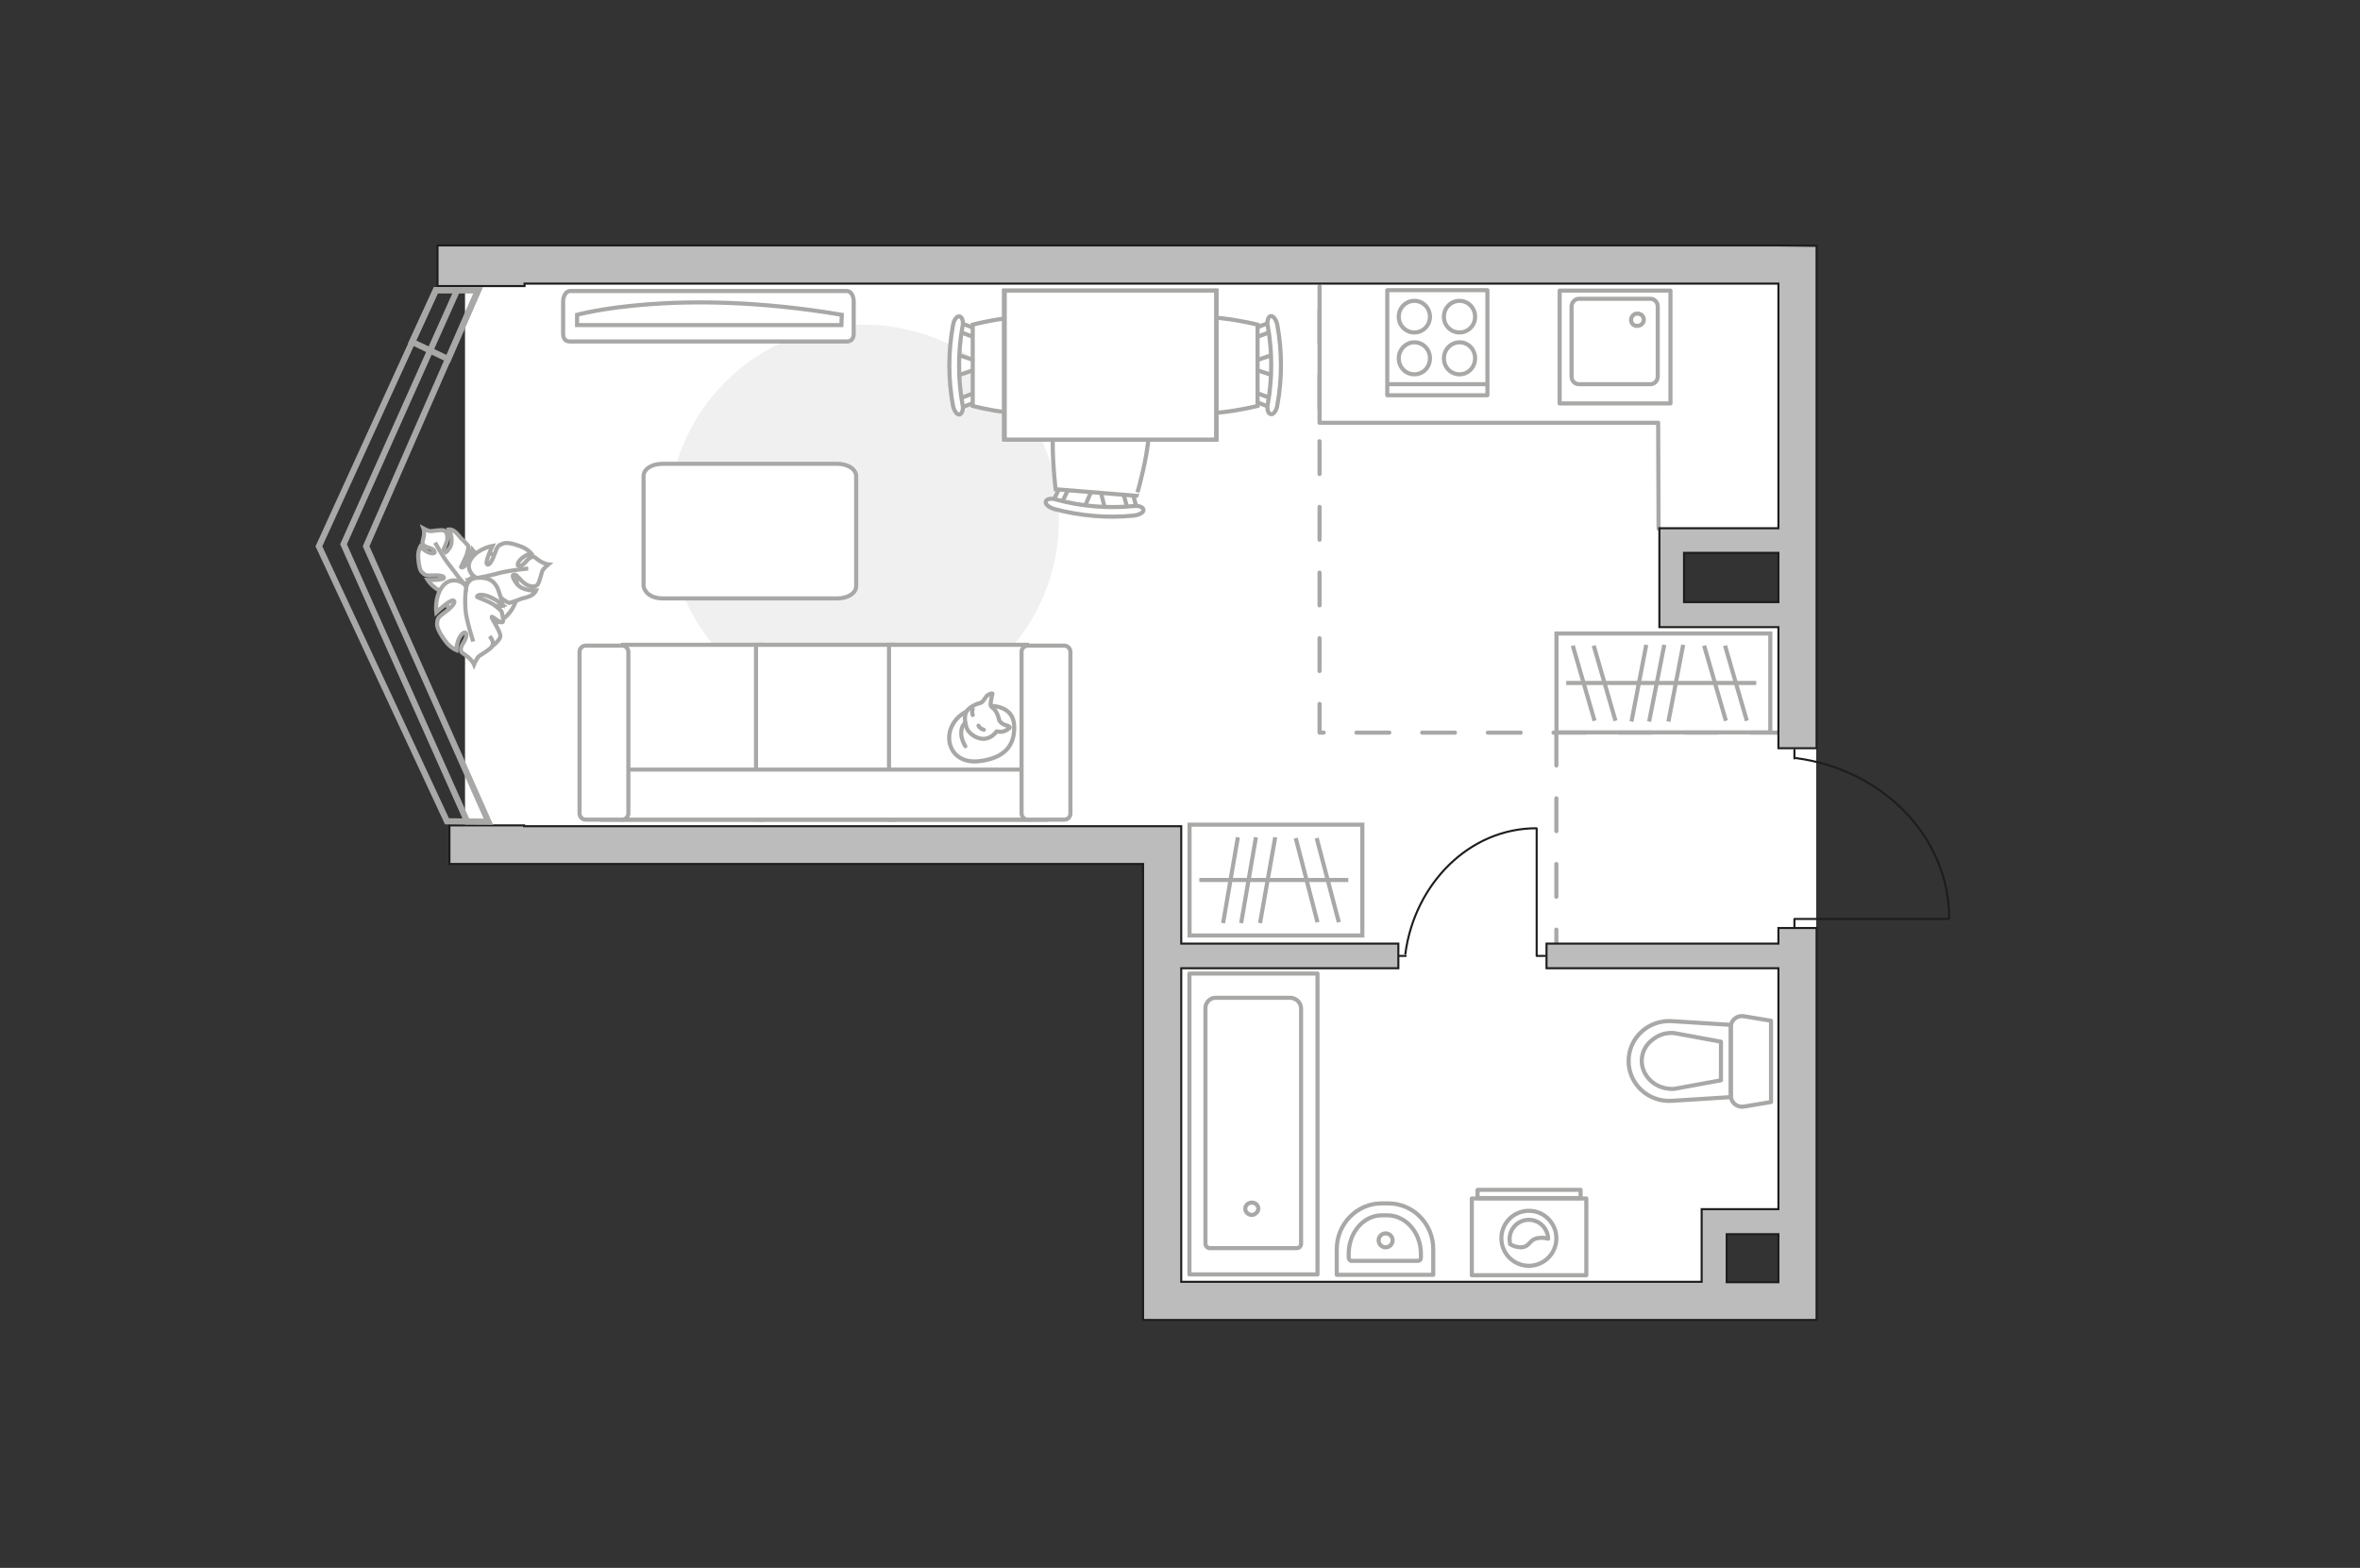 <?xml version="1.0" encoding="utf-8"?>
<!-- Generator: Adobe Illustrator 27.0.0, SVG Export Plug-In . SVG Version: 6.00 Build 0)  -->
<svg version="1.1" xmlns="http://www.w3.org/2000/svg" xmlns:xlink="http://www.w3.org/1999/xlink" x="0px" y="0px"
	 viewBox="0 0 575 382" style="enable-background:new 0 0 575 382;" xml:space="preserve">
<rect x="0" y="0" width="575" height="382" fill="#333333" stroke="none"/>
<style type="text/css">
	.st0{fill:#FFFFFF;}
	.st1{fill:none;stroke:#A8A8A7;stroke-linecap:round;stroke-linejoin:round;stroke-miterlimit:10;}
	.st2{fill:#F0F0F0;}
	.st3{fill:#FFFFFF;stroke:#A8A8A7;stroke-linecap:round;stroke-linejoin:round;stroke-miterlimit:10;}
	.st4{fill:#FFFFFF;stroke:#A8A8A7;stroke-miterlimit:10;}
	.st5{fill:none;stroke:#1D1D1B;stroke-width:0.5;stroke-linecap:round;stroke-linejoin:round;stroke-miterlimit:10;}
	.st6{fill:none;stroke:#A8A8A7;stroke-miterlimit:10;}
	.st7{fill:none;stroke:#A8A8A7;stroke-linecap:round;stroke-linejoin:round;stroke-miterlimit:10;stroke-dasharray:8;}
	.st8{fill:#BDBCBC;stroke:#1D1D1B;stroke-width:0.5;stroke-miterlimit:10;}
	.st9{fill:none;stroke:#A8A8A7;stroke-width:1.5;stroke-linecap:round;stroke-miterlimit:10;}
	.st10{fill:none;stroke:#8C8C8C;stroke-linecap:round;stroke-linejoin:round;stroke-miterlimit:10;}
</style>
<g id="bg">
	<polygon class="st0" points="442.5,59.8 442.5,134.5 410.4,134.7 410.4,146.7 442.5,146.7 442.5,299.7 420.7,299.7 420.7,321.6 
		278.6,321.6 278.6,210.6 113.3,210.6 113.3,59.8 	"/>
</g>
<g id="furniture">
	<g>
		<g>
			<g>
				<path class="st1" d="M358.6,310.7h27.9V292h-27.9V310.7z"/>
			</g>
			<rect x="360" y="289.9" class="st1" width="25.1" height="2"/>
		</g>
		<g>
			<circle class="st1" cx="372.5" cy="301.7" r="6.7"/>
			<path class="st1" d="M367.9,303.1c0-0.5-0.1-0.8-0.1-1.2c0-2.6,2.1-4.7,4.7-4.7c2.6,0,4.6,2.1,4.7,4.6c-0.5-0.1-1-0.3-1.9-0.2
				c-2.8,0.1-2.3,2.1-4.6,2.3C369.6,303.9,368.6,303.6,367.9,303.1z"/>
		</g>
	</g>
	<path id="Vector_148_00000127020235889291453560000006042714873561531822_" class="st1" d="M321.5,69.8V103L404,103l0.1,25.8"/>
	<path id="Vector_51_00000022545534357023628360000005156215112895151786_" class="st2" d="M210.4,174.3
		c-26.3,0-47.6-21.3-47.6-47.6s21.3-47.6,47.6-47.6s47.6,21.3,47.6,47.6S236.6,174.3,210.4,174.3z"/>
	<path id="Vector_84_00000088811579601093518740000001429300162661743535_" class="st3" d="M156.8,142.8V116c0-1.7,2-3,4.6-3h42.6
		c2.5,0,4.6,1.3,4.6,3v26.8c0,1.7-2,3-4.6,3h-42.6C158.8,145.8,157.1,144.5,156.8,142.8z"/>
	<g>
		<g id="Group_2_00000085949360714726137650000011387388842646445186_">
			<g id="Group_3_00000088828975785984848610000008203997057757142459_">
				<path id="Vector_10_00000098912033510481332290000000360210988393792391_" class="st4" d="M310.5,86.3l-5.6,1.9v1.5l5.6,1.9
					V86.3z"/>
			</g>
			<g id="Group_4_00000068640158849663582150000003727302799472279460_">
				<path id="Vector_11_00000135653816714797842350000000817529325828242579_" class="st4" d="M305.1,96.8c0,0.5,0.3,0.9,0.6,1
					l4.5,1.7c0.4,0.2,0.8-0.2,0.9-0.8c0.1-0.6-0.2-1.2-0.5-1.3l-4.5-1.7c-0.4-0.2-0.8,0.2-0.9,0.8C305.1,96.7,305.1,96.7,305.1,96.8
					z"/>
			</g>
			<g id="Group_5_00000097463325697647793730000011386582544167397774_">
				<path id="Vector_12_00000168101494284326694640000008440619241696744876_" class="st4" d="M305.1,81.1c0,0.1,0,0.2,0,0.3
					c0.1,0.6,0.5,0.9,0.9,0.8l4.5-1.7c0.4-0.2,0.7-0.8,0.5-1.4c-0.1-0.6-0.5-0.9-0.9-0.8l-4.5,1.7C305.4,80.2,305.1,80.6,305.1,81.1
					z"/>
			</g>
			<path id="Vector_13_00000013872942116336587730000013435431999405125285_" class="st4" d="M286.2,79.1c-3.5,3.5-3.5,16.3,0,19.8
				c4.1,4.1,20.2,0,20.2,0V79.1C306.4,79.1,290.3,75,286.2,79.1z"/>
			<path id="Vector_14_00000047769616461560331540000007286570890887376785_" class="st4" d="M308.9,79.5c1.1,6.2,1.1,12.7,0,18.9
				c-0.3,1.3,0.1,2.4,0.7,2.5c0.6,0.2,1.4-0.8,1.6-2.1c1.2-6.5,1.2-13.2,0-19.7c-0.3-1.3-1-2.2-1.6-2.1
				C309,77.1,308.6,78.3,308.9,79.5z"/>
		</g>
		<g id="Group_2_00000058588099432523697350000005837385972758036639_">
			<g id="Group_3_00000092456452018939031360000018113026891504934807_">
				<path id="Vector_10_00000093899852752242495960000006239101191335844226_" class="st4" d="M233,91.6l5.6-1.9v-1.5l-5.6-1.9V91.6
					z"/>
			</g>
			<g id="Group_4_00000101085940684671160400000014330991372101210295_">
				<path id="Vector_11_00000049907145626570360060000004617467456980682139_" class="st4" d="M238.4,81.1c0-0.5-0.3-0.9-0.6-1
					l-4.5-1.7c-0.4-0.2-0.8,0.2-0.9,0.8c-0.1,0.6,0.2,1.2,0.5,1.3l4.5,1.7c0.4,0.2,0.8-0.2,0.9-0.8
					C238.4,81.3,238.4,81.3,238.4,81.1z"/>
			</g>
			<g id="Group_5_00000073716914267275439950000009934062389787874238_">
				<path id="Vector_12_00000176034144520274380600000003514377362998833829_" class="st4" d="M238.4,96.8c0-0.1,0-0.2,0-0.3
					c-0.1-0.6-0.5-0.9-0.9-0.8l-4.5,1.7c-0.4,0.2-0.7,0.8-0.5,1.4c0.1,0.6,0.5,0.9,0.9,0.8l4.5-1.7
					C238.1,97.8,238.4,97.3,238.4,96.8z"/>
			</g>
			<path id="Vector_13_00000069367005001317270130000018439951860615552422_" class="st4" d="M256.3,98.9c3.5-3.5,3.5-16.3,0-19.8
				c-4.1-4.1-19.3,0-19.3,0v19.8C237,98.9,252.2,103,256.3,98.9z"/>
			<path id="Vector_14_00000098222510717403437210000009519676849929040775_" class="st4" d="M234.5,98.5c-1.1-6.2-1.1-12.7,0-18.9
				c0.3-1.3-0.1-2.4-0.7-2.5c-0.6-0.2-1.4,0.8-1.6,2.1c-1.2,6.5-1.2,13.2,0,19.7c0.3,1.3,1,2.2,1.6,2.1
				C234.4,100.8,234.8,99.7,234.5,98.5z"/>
		</g>
		<g id="Group_2_00000172422506584255734360000013882692823616562859_">
			<g id="Group_3_00000080916164456686229800000009917211154984065175_">
				<path id="Vector_10_00000000201289856361594590000014813171408614203012_" class="st4" d="M269.3,124.3l-1.4-5.7l-1.5-0.1
					l-2.3,5.4L269.3,124.3z"/>
			</g>
			<g id="Group_4_00000139988908131287281880000002425058707954248116_">
				<path id="Vector_11_00000056425651433698134990000015639815099449031092_" class="st4" d="M259.3,118.1c-0.5,0-1,0.2-1,0.5
					l-2.1,4.3c-0.2,0.4,0.1,0.8,0.7,1c0.6,0.2,1.2-0.1,1.3-0.4l2.1-4.3c0.2-0.4-0.1-0.8-0.7-1C259.4,118.1,259.4,118.1,259.3,118.1z
					"/>
			</g>
			<g id="Group_5_00000049936549594781498760000017810095931049665934_">
				<path id="Vector_12_00000075133339098132862760000001047247041339436425_" class="st4" d="M274.9,119.4c-0.1,0-0.2,0-0.3,0
					c-0.6,0.1-1,0.4-0.9,0.9l1.3,4.6c0.1,0.5,0.7,0.7,1.3,0.6c0.6-0.1,1-0.4,0.9-0.9l-1.3-4.6C275.8,119.7,275.4,119.4,274.9,119.4z
					"/>
			</g>
			<path id="Vector_13_00000084531805132924420440000014366616599834375062_" class="st4" d="M278.8,97.7c-3.2-3.8-16-4.8-19.7-1.6
				c-4.4,3.8-1.9,23.1-1.9,23.1l19.7,1.6C276.9,120.9,282.5,102.2,278.8,97.7z"/>
			<path id="Vector_14_00000035509072019959375440000013512390143947425177_" class="st4" d="M276.2,123.3
				c-6.3,0.6-12.7,0.1-18.9-1.6c-1.2-0.4-2.4-0.1-2.5,0.5c-0.2,0.6,0.7,1.4,2,1.8c6.4,1.7,13.1,2.3,19.6,1.6
				c1.3-0.2,2.3-0.8,2.2-1.4C278.6,123.6,277.4,123.1,276.2,123.3z"/>
		</g>
		<g>
			<path id="Vector_35_00000009579391569880780840000001268827040414578070_" class="st4" d="M244.6,70.8v36.3h51.8V77.8v-7H244.6z"
				/>
			<path class="st4" d="M244.8,107.2V70.8h51.5v36.3H244.8z"/>
		</g>
	</g>
	<g>
		<path id="Vector_54_00000155863441815256707920000008106480598872373889_" class="st4" d="M151.8,157.1h33.6v42.6h-33.6V157.1z"/>
		<path id="Vector_55_00000163033729872239825920000013159901803440315547_" class="st4" d="M184.2,157.1h33.6v42.6h-33.6V157.1z"/>
		<path id="Vector_56_00000127015553912850299900000003557816985152294019_" class="st4" d="M216.6,157.1h33.6v42.6h-33.6V157.1z"/>
		<path id="Vector_57_00000172430589805380530110000014221449906800044952_" class="st4" d="M254.9,187.5v12.2h-108l3.1-12.2H254.9z
			"/>
		<path id="Vector_58_00000170239782554142071310000010198611786481701255_" class="st4" d="M151.6,199.7h-8.9
			c-0.9,0-1.5-0.8-1.5-1.5v-39.4c0-0.9,0.8-1.5,1.5-1.5h8.9c0.9,0,1.5,0.8,1.5,1.5v39.4C153.1,199,152.4,199.7,151.6,199.7z"/>
		<path id="Vector_59_00000034793083663844222420000011050530266849659827_" class="st4" d="M259.3,199.7h-8.9
			c-0.9,0-1.5-0.8-1.5-1.5v-39.4c0-0.9,0.8-1.5,1.5-1.5h8.9c0.9,0,1.5,0.8,1.5,1.5v39.4C260.8,199,260.2,199.7,259.3,199.7z"/>
		<g>
			<path class="st3" d="M231.4,178.4c-0.8,3.8,1.8,7.9,7.6,7c5.7-0.8,8.3-3.7,8.1-8.6c-0.2-5-5.7-4.8-5.7-4.8
				C235.9,172.1,232.3,174.6,231.4,178.4z"/>
			<path class="st3" d="M241.4,171.9c-0.2-0.4,0.4-2.9,0.4-2.9s0-0.2-0.9,0.2c-0.9,0.4-1.1,1.8-2.1,2.1c-1,0.2-2.6,1-3.2,1.9
				c-0.8,1.1-0.5,2.9-0.1,4.1c0.4,1.3,2.5,2.9,4.4,2.7c1.9-0.2,2.9-1.8,2.9-1.8s0,0,0.8,0.1c1.4,0.1,2.4-1,2.4-1s0.2-0.3-0.9-0.6
				s-1.6-1.1-1.6-1.1C242.7,172.2,241.5,172.6,241.4,171.9z"/>
			<path class="st3" d="M239.7,177.8c-1-0.3-1.3-1-1.3-1"/>
			<path class="st3" d="M237,172.8c-0.3,0.6,0,1.4,0,1.4"/>
			<path class="st1" d="M235.2,181.8c0,0-1.1-1.7-1-3.4c0.1-1.9,1-2.2,1-2.2"/>
		</g>
	</g>
	<g>
		<g>
			<path id="Vector_90_00000160884003996358728180000017345885024278896261_" class="st4" d="M206.3,70.9c1,0,1.7,1.1,1.7,2.6v7.8
				c0,1.4-0.8,1.9-1.7,1.9h-67.4c-1,0-1.7-0.5-1.7-1.9v-7.8c0-1.5,0.8-2.6,1.7-2.6H206.3z"/>
			<path id="Vector_91_00000021811989307749854100000015340262633305989272_" class="st4" d="M205.1,76.7c-40.1-6.8-64.5,0-64.5,0
				v2.5H205L205.1,76.7z"/>
		</g>
	</g>
	<g>
		<polyline class="st5" points="376.4,232.9 374.4,232.9 374.4,201.9 		"/>
		<line class="st5" x1="342.5" y1="232.9" x2="340.8" y2="232.9"/>
		<path class="st5" d="M374.3,201.8c-16.2,0-29.6,13.4-31.9,30.6"/>
	</g>
	<g>
		
			<rect x="289.8" y="200.9" transform="matrix(-1 5.446520e-11 -5.446520e-11 -1 621.726 428.823)" class="st6" width="42.1" height="27"/>
		<line class="st6" x1="310.7" y1="204" x2="307" y2="224.9"/>
		<line class="st6" x1="306" y1="204" x2="302.4" y2="224.9"/>
		<line class="st6" x1="301.6" y1="204" x2="298" y2="224.9"/>
		<line class="st6" x1="320.8" y1="204.2" x2="326.2" y2="224.7"/>
		<line class="st6" x1="315.7" y1="204.2" x2="321" y2="224.7"/>
		<line class="st6" x1="328.5" y1="214.4" x2="292.2" y2="214.4"/>
	</g>
	<g>
		<path id="Vector_60_00000068662747587386260630000015664903594021287062_" class="st4" d="M110.5,137.4c3.4-3.6,9.2-3.8,12.8-0.4
			c3.6,3.4,3.8,9.2,0.4,12.8c-3.4,3.6-9.2,3.8-12.8,0.4C107.2,146.7,107,141,110.5,137.4z"/>
		<path class="st4" d="M112,140.9c0,0,1.2,1.1,2.6,0.1s2.5-2.4,1.6-4.7c-0.9-2.3-1.1-2.5-1.1-2.5s-0.6,2.6-1.5,3.7
			c-0.9,1.1-1.3,0.7-1.3,0.6c0-0.1,1.3-2.3,1.6-3.6c0.3-1.3,0.2-1.5,0.2-1.5s-1.3-1.5-1.6-1.7c-0.3-0.2-1-1.3-1.7-1.8
			c-0.7-0.6-1.4-0.5-1.4-0.5s1.3,2.6,0.2,4.4c-1.1,1.7-1.5,1.4-1.6,0.9c-0.1-0.4,1.1-2.2,1-3.3c0-1.2-0.5-1.7-1-1.8
			s-2.4,0.1-2.9,0.2c-0.6,0.1-1.9-0.6-1.9-0.6s0.3,0.8,0,2.1c-0.2,1.2-0.5,1.2,0,1.9c0.6,0.7,2.1,0.6,2.6,1.4
			c0.5,0.9-0.9,0.7-1.8,0.2c-1-0.6-1.6-1.2-1.6-1.2s-0.6,1.1-0.5,2.6c0.1,1.5,0.3,3.1,1,3.7c0.7,0.6,0.8,0.8,2.6,0.7
			c1.8-0.1,2.9,0.2,2.6,0.7c-0.4,0.5-3.9,0.4-3.9,0.4s1.6,2.5,4.1,3C111.1,144.5,112.3,142.2,112,140.9z"/>
		<path class="st4" d="M106,132.2c0,0,2,3.6,3.2,5.1c0.8,1,2.2,2.9,2.8,3.7c0.9,1.1,2,2,3.3,2.5"/>
		<path class="st4" d="M116.6,140.9c0,0-1.7,0.8-1.3,2.8c0.4,2,1.4,3.8,4.3,3.9c2.9,0.1,3.1,0,3.1,0s-2.5-1.9-3.3-3.3
			c-0.8-1.5-0.2-1.7,0-1.7c0.1,0.1,1.9,2.5,3.1,3.4c1.3,0.9,1.6,0.9,1.6,0.9s2.3-0.7,2.6-0.9c0.3-0.2,1.8-0.4,2.7-0.9
			c0.9-0.5,1.2-1.2,1.2-1.2s-3.4,0.2-4.8-1.8c-1.4-2-0.8-2.2-0.3-2.1c0.5,0.1,1.8,2.1,3.1,2.6c1.3,0.5,2,0.3,2.4-0.2
			c0.4-0.5,0.9-2.6,1.1-3.2c0.2-0.6,1.5-1.7,1.5-1.7s-1-0.1-2.2-0.9c-1.2-0.8-1-1.1-2-0.8c-1,0.3-1.6,1.9-2.7,2.1
			c-1.1,0.1-0.4-1.3,0.6-2c1-0.8,2.1-1.1,2.1-1.1s-0.9-1.1-2.6-1.7c-1.6-0.6-3.4-1.1-4.4-0.6c-1,0.4-1.2,0.5-1.9,2.5
			c-0.7,2-1.5,3-1.9,2.4c-0.4-0.6,1.4-4.4,1.4-4.4s-3.4,0.6-5.1,3C113.2,138.3,115.1,140.7,116.6,140.9z"/>
		<path class="st4" d="M128.7,138.5c0,0-4.8,0.5-7,1.1c-1.4,0.4-4.1,1-5.2,1.2c-1.6,0.4-3.1,1.2-4.2,2.4"/>
		<g>
			<path class="st4" d="M119.3,155c0.9,1.1,1,2,0.5,2.6c-0.4,0.6-2.4,1.8-3,2.2s-1.3,2.1-1.3,2.1s-0.4-1-1.7-2
				c-1.2-1-1.5-0.7-1.5-1.8c0-1.1,1.5-2.3,1.3-3.5c-0.2-1.2-1.4,0-1.9,1.3c-0.5,1.3-0.5,2.5-0.5,2.5s-1.5-0.6-2.6-2.1
				s-2.2-3.2-2.1-4.4c0.1-1.2,0.1-1.4,2-2.8s2.7-2.6,1.9-2.8c-0.8-0.2-4.1,2.9-4.1,2.9s-0.5-3.7,1.5-6.3c2-2.6,5.1-1.3,5.8,0.1
				c0,0,0.3-2,2.5-2.2c2.2-0.2,4.4,0.2,5.4,3.2c1,3,1,3.3,1,3.3s-2.7-2-4.5-2.3c-1.8-0.3-1.9,0.4-1.7,0.5c0.1,0.1,3.2,1.1,4.5,2.2
				c1.3,1,1.4,1.3,1.4,1.3s0.7,2.4,0.2,2.6c-0.6,0.3-2.5-1.6-2.6-1.3c-0.1,0.4,2.3,3.7,2.1,4.8c-0.2,1.1-2.3,2.6-2.3,2.6"/>
			<path class="st4" d="M115.3,156.3c0,0-1.8-5.5-1.9-7.9c-0.1-1.6-0.1-3.9,0.2-5.5"/>
		</g>
	</g>
</g>
<g id="plan">
	<polyline class="st7" points="434.5,178.5 321.5,178.5 321.5,69.1 	"/>
	<path class="st7" d="M379.2,178.5c0,0.7,0,53.3,0,53.3"/>
	<g>
		<g id="Group_27_00000092414448289935598620000002747741754881426595_">
			<path id="Vector_140_00000047751859893553437390000012702192163900742838_" class="st1" d="M407,98.3h-27V70.8h27V98.3z"/>
		</g>
		<path id="Vector_141_00000163042848875230708050000010797826698824790711_" class="st1" d="M384.7,72.8h17.4c1,0,1.8,0.8,1.8,1.9
			v17c0,1.1-0.8,1.9-1.8,1.9h-17.4c-1,0-1.8-0.8-1.8-1.9v-17C382.9,73.7,383.7,72.8,384.7,72.8z"/>
		<path id="Vector_139_00000010300703375828569480000006939741216300499374_" class="st1" d="M398.9,79.4c0.9,0,1.6-0.7,1.6-1.5
			c0-0.9-0.7-1.5-1.6-1.5c-0.8,0-1.5,0.7-1.5,1.5C397.4,78.8,398,79.4,398.9,79.4z"/>
	</g>
	<g>
		<path id="Vector_142_00000044867627608798881360000014580928156888335541_" class="st1" d="M338,70.7h24.4v25.6H338V70.7z"/>
		<g id="Group_28_00000016779544276073340720000007870849860376477063_">
			<g id="Group_29_00000053545785559766412610000017337125729981590965_">
				<path id="Vector_143_00000018210271919545273690000013583932928850511807_" class="st1" d="M355.6,81c-2.1,0-3.8-1.7-3.8-3.8
					c0-2.2,1.7-3.9,3.8-3.9c2.1,0,3.8,1.7,3.8,3.9C359.4,79.3,357.7,81,355.6,81z"/>
				<path id="Vector_144_00000041271127271345109070000000079693579311846044_" class="st1" d="M355.6,91.2c-2.1,0-3.8-1.7-3.8-3.9
					c0-2.1,1.7-3.9,3.8-3.9c2.1,0,3.8,1.7,3.8,3.9C359.4,89.5,357.7,91.2,355.6,91.2z"/>
			</g>
			<g id="Group_30_00000106129071545188528520000011801912236847477936_">
				<path id="Vector_145_00000065067140923472554120000009739099247552790449_" class="st1" d="M344.6,81c-2.1,0-3.8-1.7-3.8-3.8
					c0-2.2,1.7-3.9,3.8-3.9c2.1,0,3.8,1.7,3.8,3.9C348.4,79.3,346.7,81,344.6,81z"/>
				<path id="Vector_146_00000062875198091044860050000006661377651555571606_" class="st1" d="M344.6,91.2c-2.1,0-3.8-1.7-3.8-3.9
					c0-2.1,1.7-3.9,3.8-3.9c2.1,0,3.8,1.7,3.8,3.9C348.4,89.5,346.7,91.2,344.6,91.2z"/>
			</g>
		</g>
		<path id="Vector_147_00000128476593957498054390000004715545543933573303_" class="st1" d="M362.4,93.6h-24.1"/>
	</g>
	<g>
		<g>
			<g>
				<g>
					<rect x="289.8" y="237.2" class="st1" width="31.2" height="73.3"/>
				</g>
			</g>
			<path class="st1" d="M305,296c-0.9,0-1.6-0.7-1.6-1.5s0.7-1.5,1.6-1.5s1.6,0.7,1.6,1.5C306.5,295.3,305.8,296,305,296z"/>
			<path class="st1" d="M293.7,245.6V303c0,0.7,0.6,1.1,1.1,1.1h21.1c0.7,0,1.1-0.5,1.1-1.1v-57.3c0-1.4-1.2-2.6-2.7-2.6h-18
				C294.9,243,293.7,244.2,293.7,245.6z"/>
		</g>
	</g>
	<g>
		<path id="Vector_134_00000049904183248309219220000018335435265380383383_" class="st1" d="M338.3,293.2h-1.7
			c-6,0-10.9,5-10.9,11.1v6.3h23.5v-6.3C349.2,298.2,344.3,293.2,338.3,293.2z"/>
		<path id="Vector_133_00000060752419855770631050000003478452035278276255_" class="st1" d="M338,296.1h-1.3
			c-4.5,0-8.1,4.2-8.1,9.4v0.9c0,0.4,0.3,0.8,0.7,0.8h16.2c0.4,0,0.7-0.3,0.7-0.8v-0.9C346.2,300.3,342.5,296.1,338,296.1z"/>
		<circle class="st1" cx="337.6" cy="302.2" r="1.7"/>
	</g>
	<g>
		<path id="wc_00000035521426623127297320000014346008754255096249_" class="st1" d="M407.9,251.7"/>
		<g id="Group_26_00000103963607808233081520000016336911185056275090_">
			<path id="Vector_130_00000112594193865855446930000012086220837961193882_" class="st1" d="M421.7,250.2v16.7
				c0,1.7,1.5,3,3.2,2.7l6.6-1.1v-19.8l-6.6-1.1C423.3,247.3,421.7,248.5,421.7,250.2z"/>
			<path id="Vector_131_00000110444901309670655030000009977257517550014862_" class="st1" d="M396.8,258.5c0,5.6,4.8,10.1,10.6,9.7
				l14.3-0.9v-17.6l-14.3-0.9C401.6,248.4,396.8,252.9,396.8,258.5z"/>
			<path id="Vector_132_00000137823253077373523490000007255695577495731349_" class="st1" d="M419.3,263.2l-11.4,2.1
				c-2,0.1-4-0.5-5.5-1.8c-1.5-1.3-2.4-3.1-2.4-5c0-1.9,0.8-3.7,2.4-5c1.5-1.3,3.4-2,5.5-1.8l11.4,2.1V263.2z"/>
		</g>
	</g>
	<g>
		
			<rect x="379.3" y="154.4" transform="matrix(-1 3.937505e-11 -3.937505e-11 -1 810.625 332.846)" class="st6" width="52.1" height="24.1"/>
		<line class="st6" x1="410.1" y1="157.1" x2="406.5" y2="175.8"/>
		<line class="st6" x1="405.5" y1="157.1" x2="401.8" y2="175.8"/>
		<line class="st6" x1="401.1" y1="157.1" x2="397.5" y2="175.8"/>
		<line class="st6" x1="388.3" y1="157.3" x2="393.6" y2="175.6"/>
		<line class="st6" x1="383.2" y1="157.3" x2="388.5" y2="175.6"/>
		<line class="st6" x1="420.3" y1="157.3" x2="425.6" y2="175.6"/>
		<line class="st6" x1="415.2" y1="157.3" x2="420.5" y2="175.6"/>
		<line class="st6" x1="427.9" y1="166.4" x2="381.6" y2="166.4"/>
	</g>
	<g>
		<path class="st8" d="M433.3,229.9l-56.5,0l0,6l56.5,0l0,58.7l-18.7,0l0,6h0l0,11.7l-126.8,0l0-76.4l52.9,0l0-6l-52.9,0l0-19.3h0
			l0-9.3l-160.1,0l0-0.2l-18.2,0l0,9.4l18.2,0v0l150.8,0l0,111.1l9.3,0v0l145.5,0v0l9.3,0l0-95.5l-9.3,0L433.3,229.9z M420.7,312.4
			l0-11.7l12.6,0l0,11.7L420.7,312.4z"/>
		<path class="st8" d="M433.3,59.8L433.3,59.8l-305.5,0v0l-21.2,0l0,9.9l21.2,0l0-0.6l305.5,0l0,59.6l-29,0v0.9h0l0,20.5h0l0,2.7
			l29,0l0,29.5l9.3,0l0-122.4L433.3,59.8z M410.3,146.7l0-12l23,0l0,12L410.3,146.7z"/>
	</g>
	<g>
		<polyline class="st5" points="437.2,226.1 437.2,223.9 474.8,223.9 		"/>
		<line class="st5" x1="437.2" y1="184.8" x2="437.2" y2="182.7"/>
		<path class="st5" d="M474.9,223.7c0-19.8-16.2-36.2-37.3-39"/>
	</g>
</g>
<g id="windows">
	<polygon class="st9" points="106.2,70.7 77.7,133.1 77.7,133.1 77.7,133.1 77.7,133.1 77.7,133.1 108.9,200.1 119,200.2 
		89.2,133.1 116.5,70.7 	"/>
	<polygon class="st9" points="109.2,87.5 116.5,70.7 106.2,70.7 100.4,83.3 	"/>
	<polyline class="st9" points="111.2,71.1 83.7,132.6 113.8,200.1 	"/>
</g>
<g id="points_00000050651507364896172230000014686481172717680280_">
	<path id="r1" class="st10" d="M227.7,129.6"/>
	<path id="k1_00000134250302553526945060000003218720047749331134_" class="st10" d="M361.6,134.5"/>
	<path id="s1_00000062893913897481071330000013699217858095220886_" class="st10" d="M362.8,265.3"/>
	<path id="h1_00000149376440966326116900000001284195581728016042_" class="st10" d="M410.3,201.9"/>
	<path id="g1" class="st10" d="M413.5,171.8"/>
</g>
</svg>
